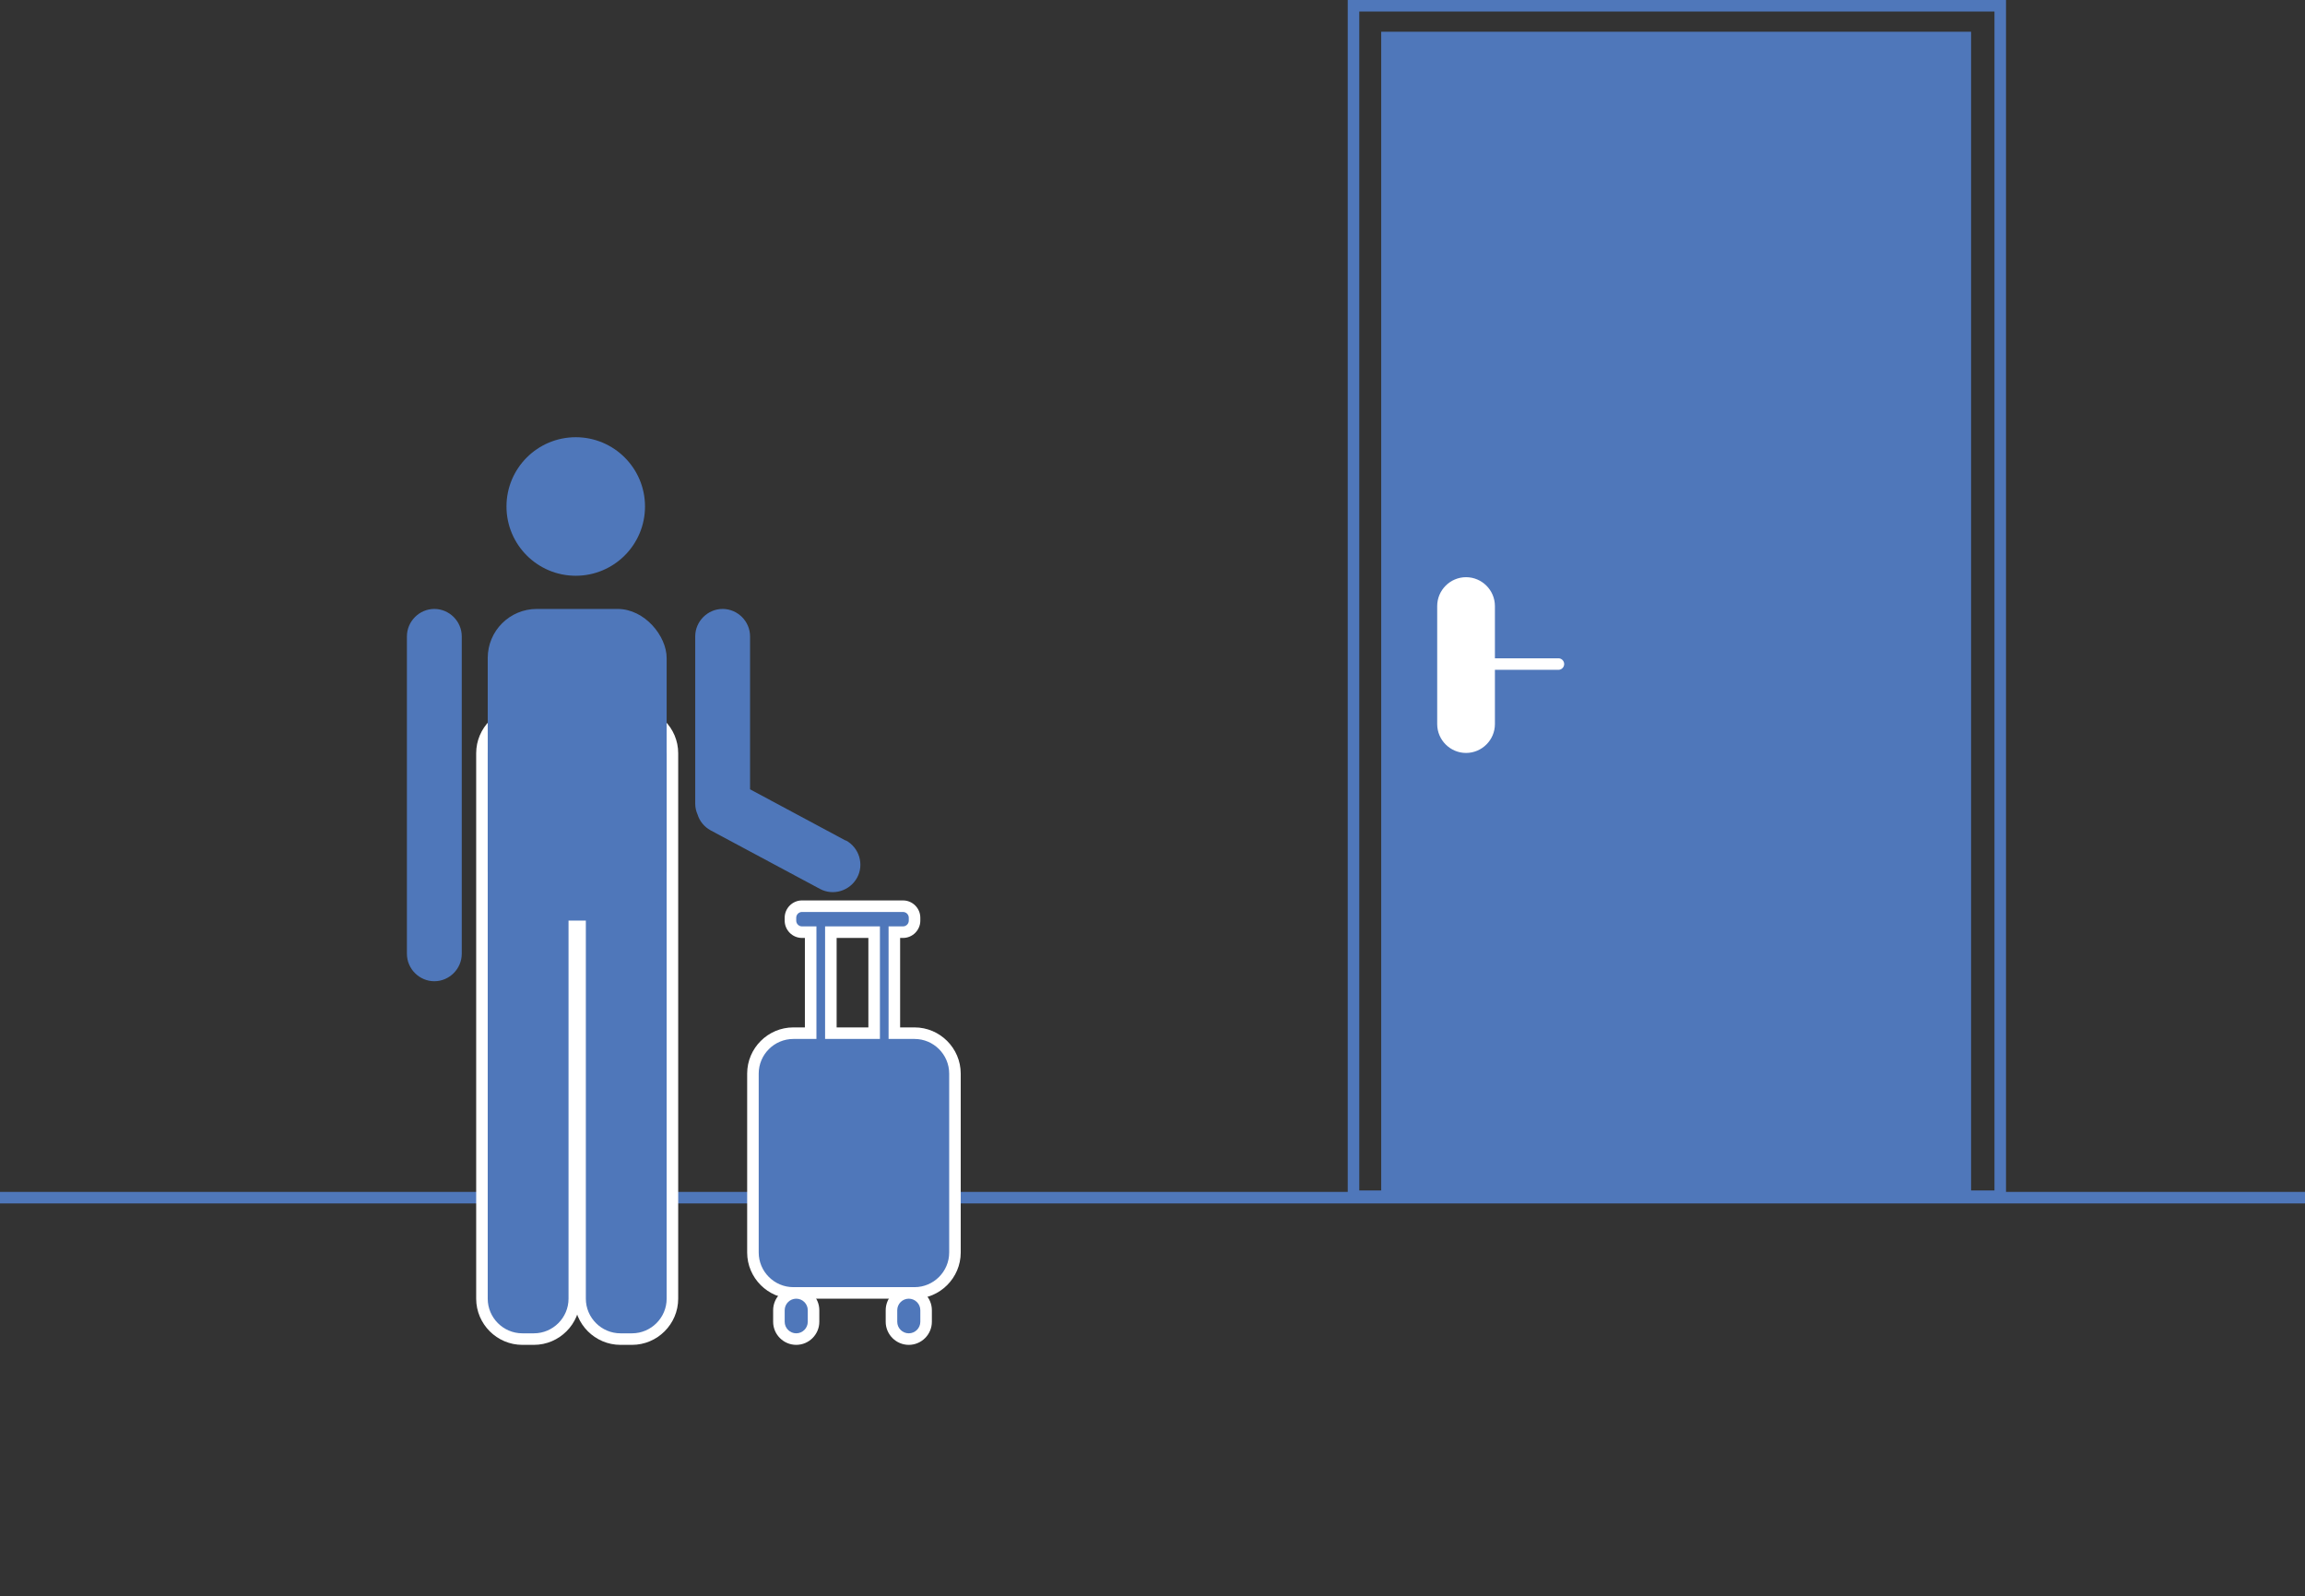 <?xml version="1.0" encoding="UTF-8"?>
<svg id="Ebene_1" data-name="Ebene 1" xmlns="http://www.w3.org/2000/svg" version="1.1" viewBox="0 0 798.7 553.1">
  <rect x="0" y="0" width="798.7" height="553.1" fill="#333333" stroke="none"/>
  <defs>
    <style>
      .cls-1 {
        fill: none;
        stroke: #4f77ba;
        stroke-miterlimit: 10;
        stroke-width: 4px;
      }

      .cls-2 {
        fill: #4f77ba;
      }

      .cls-2, .cls-3 {
        stroke-width: 0px;
      }

      .cls-3 {
        fill: #fff;
      }
    </style>
  </defs>
  <line class="cls-1" x1="798.7" y1="415" y2="415"/>
  <g>
    <rect class="cls-2" x="478.6" y="11" width="204.4" height="404.7"/>
    <path class="cls-2" d="M691.1,4v408.5h-220.1V4h220.1M695.1,0h-228.1v416.5h228.1V0h0Z"/>
    <g>
      <path class="cls-3" d="M508,200h0c5.5,0,10,4.5,10,10v40.9c0,5.5-4.5,10-10,10h0c-5.5,0-10-4.5-10-10v-40.9c0-5.5,4.5-10,10-10Z"/>
      <path class="cls-3" d="M508.4,228.1h31.6c1.1,0,2,.9,2,2h0c0,1.1-.9,2-2,2h-31.6c-1.1,0-2-.9-2-2h0c0-1.1.9-2,2-2Z"/>
    </g>
  </g>
  <g>
    <g>
      <path class="cls-2" d="M274.9,448c-7.7,0-14-6.3-14-14v-62c0-7.7,6.3-14,14-14h6v-35h-3c-2.2,0-4-1.8-4-4v-1c0-2.2,1.8-4,4-4h35c2.2,0,4,1.8,4,4v1c0,2.2-1.8,4-4,4h-3v35h7c7.7,0,14,6.3,14,14v62c0,7.7-6.3,14-14,14h-42ZM302.9,358v-35h-15v35h15Z"/>
      <path class="cls-3" d="M312.9,316c1.1,0,2,.9,2,2v1c0,1.1-.9,2-2,2h-5v39h9c6.6,0,12,5.4,12,12v62c0,6.6-5.4,12-12,12h-42c-6.6,0-12-5.4-12-12v-62c0-6.6,5.4-12,12-12h8v-39h-5c-1.1,0-2-.9-2-2v-1c0-1.1.9-2,2-2h35M285.9,360h19v-39h-19v39M312.9,312h-35c-3.3,0-6,2.7-6,6v1c0,3.3,2.7,6,6,6h1v31h-4c-8.8,0-16,7.2-16,16v62c0,8.8,7.2,16,16,16h42c8.8,0,16-7.2,16-16v-62c0-8.8-7.2-16-16-16h-5v-31h1c3.3,0,6-2.7,6-6v-1c0-3.3-2.7-6-6-6h0ZM289.9,325h11v31h-11v-31h0Z"/>
    </g>
    <g>
      <path class="cls-2" d="M275.9,464c-3.3,0-6-2.7-6-6v-4c0-3.3,2.7-6,6-6s6,2.7,6,6v4c0,3.3-2.7,6-6,6Z"/>
      <path class="cls-3" d="M275.9,450c2.2,0,4,1.8,4,4v4c0,2.2-1.8,4-4,4s-4-1.8-4-4v-4c0-2.2,1.8-4,4-4M275.9,446c-4.4,0-8,3.6-8,8v4c0,4.4,3.6,8,8,8s8-3.6,8-8v-4c0-4.4-3.6-8-8-8h0Z"/>
    </g>
    <g>
      <path class="cls-2" d="M314.9,464c-3.3,0-6-2.7-6-6v-4c0-3.3,2.7-6,6-6s6,2.7,6,6v4c0,3.3-2.7,6-6,6Z"/>
      <path class="cls-3" d="M314.9,450c2.2,0,4,1.8,4,4v4c0,2.2-1.8,4-4,4s-4-1.8-4-4v-4c0-2.2,1.8-4,4-4M314.9,446c-4.4,0-8,3.6-8,8v4c0,4.4,3.6,8,8,8s8-3.6,8-8v-4c0-4.4-3.6-8-8-8h0Z"/>
    </g>
  </g>
  <circle class="cls-2" cx="199.5" cy="175.5" r="24"/>
  <path class="cls-2" d="M150.5,211c-5.2,0-9.5,4.3-9.5,9.5v110c0,5.2,4.3,9.5,9.5,9.5s9.5-4.3,9.5-9.5v-110c0-5.2-4.3-9.5-9.5-9.5Z"/>
  <path class="cls-2" d="M293.1,291.3l-33.2-17.8v-53c0-5.2-4.3-9.5-9.5-9.5s-9.5,4.3-9.5,9.5v58c0,1.3.3,2.6.8,3.7.7,2.3,2.3,4.3,4.5,5.5l37.9,20.3c4.6,2.5,10.4.7,12.9-3.9h0c2.5-4.6.7-10.4-3.9-12.9h0Z"/>
  <g>
    <rect class="cls-2" x="167" y="247" width="32" height="217" rx="14" ry="14"/>
    <path class="cls-3" d="M185,249c6.6,0,12,5.4,12,12v189c0,6.6-5.4,12-12,12h-4c-6.6,0-12-5.4-12-12v-189c0-6.6,5.4-12,12-12h4M185,245h-4c-8.8,0-16,7.2-16,16v189c0,8.8,7.2,16,16,16h4c8.8,0,16-7.2,16-16v-189c0-8.8-7.2-16-16-16h0Z"/>
  </g>
  <g>
    <rect class="cls-2" x="201" y="247" width="32" height="217" rx="14" ry="14"/>
    <path class="cls-3" d="M219,249c6.6,0,12,5.4,12,12v189c0,6.6-5.4,12-12,12h-4c-6.6,0-12-5.4-12-12v-189c0-6.6,5.4-12,12-12h4M219,245h-4c-8.8,0-16,7.2-16,16v189c0,8.8,7.2,16,16,16h4c8.8,0,16-7.2,16-16v-189c0-8.8-7.2-16-16-16h0Z"/>
  </g>
  <rect class="cls-2" x="169" y="211" width="62" height="108" rx="17" ry="17"/>
</svg>